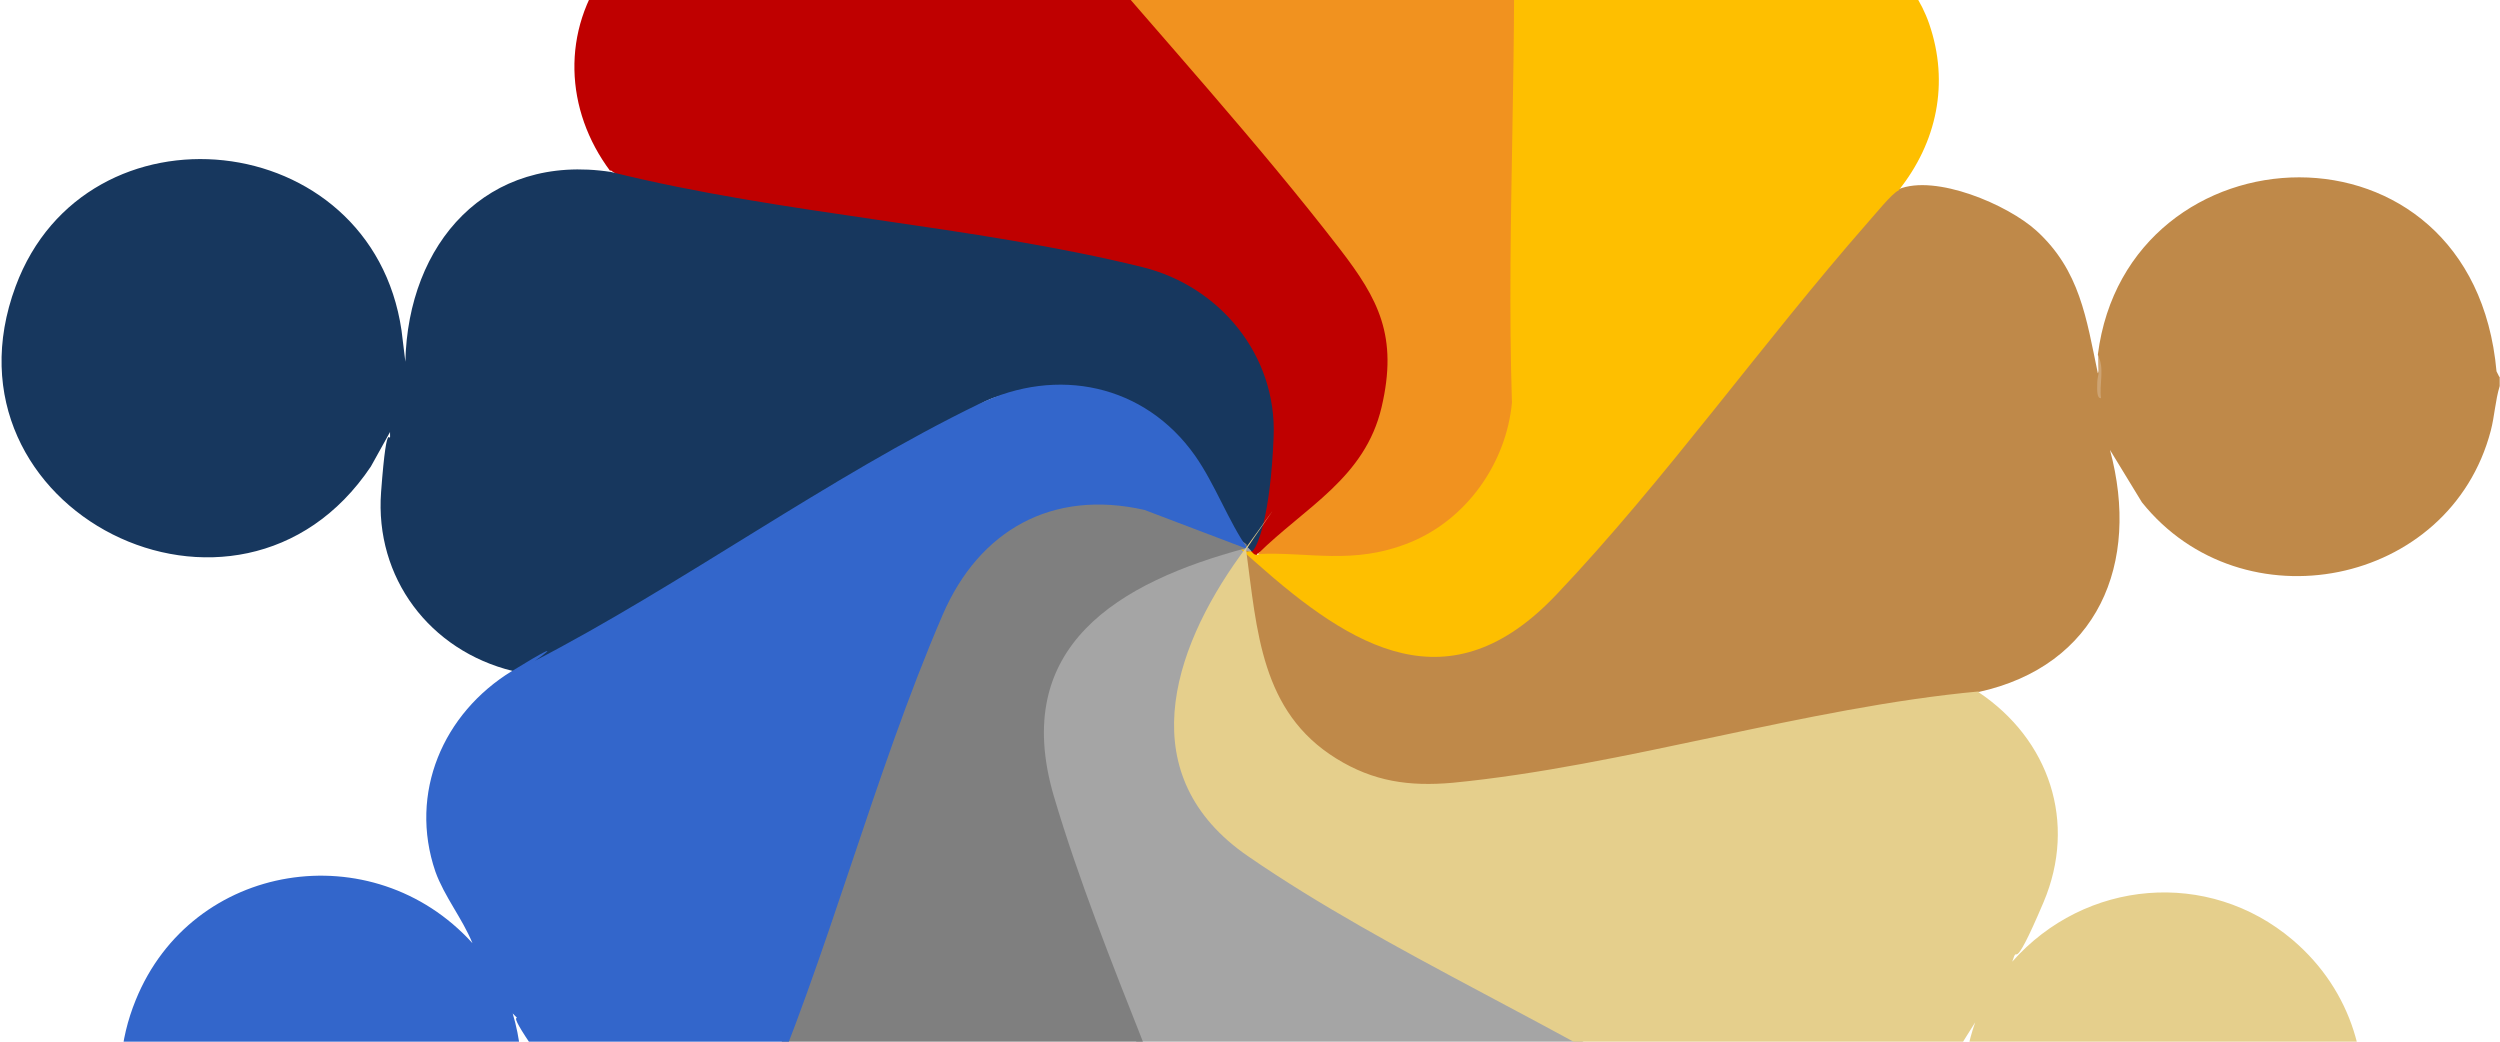 <?xml version="1.0" encoding="UTF-8"?>
<svg xmlns="http://www.w3.org/2000/svg" version="1.1" width="1920" height="800" viewBox="0 0 1920 800"><svg xmlns:i="http://ns.adobe.com/AdobeIllustrator/10.0/" id="Ebene_1" version="1.1" viewBox="0 0 391.2 386.4" width="1920" height="1896" x="0" y="-548">
  <defs>
    <style>
      .st0 {
        fill: #cda372;
      }

      .st1 {
        fill: #bf8949;
      }

      .st2 {
        fill: #f1921f;
      }

      .st3 {
        fill: #e5cf8c;
      }

      .st4 {
        fill: #17375e;
      }

      .st5 {
        fill: #febf00;
      }

      .st6 {
        fill: #3366cb;
      }

      .st7 {
        fill: #a5a5a5;
      }

      .st8 {
        fill: #bf0000;
      }

      .st9 {
        fill: #7f7f7f;
      }

      .st10 {
        fill: #a1a1a1;
      }
    </style>
  </defs>
  <path class="st7" d="M194.9,197.5c.1-.3.3-.3.5,0,.6-.6.6-.3.5.5-.1.4-.3.4-.5,0-.1.4-.3.4-.5,0l-.5,1.8c-9.9,13.1-15.8,33.3.2,44.4,7.8,5.4,15.9,10.3,24.2,14.8,17.2,8.8,34,18.3,50.3,28.4l-.3,1.1c3.2,11.6-.9,23.4-10.9,30.1l-12.2,5.4c38.4-4.6,50.4,48.8,13.7,60.9l-5.5,1.4c-2.2-.2-4.6.2-6.7,0-5.3-.6-12.2-3.6-16.3-6.9-17-13.9-15-39,2.9-51.1-3,.5-5.6,2-8.5,2.7-14.4,3.7-26.5-3.4-32.3-16.6-.8-1.1-1.5-2.1-2-3.4-7.4-21.4-15.5-42.4-23.5-63.6-1.5-4.4-2.9-8.8-4.1-13.2-3.6-13,1.8-23.7,12.9-30.4,5.2-3.2,12.6-6.5,18.6-6.4Z"/>
  <path class="st1" d="M391.2,170.7v1.4c-.7,2.3-.8,4.7-1.4,7-6.4,24.4-38.9,30.8-54.6,11.2l-5-8.2c4.8,17.8-1.9,33.8-20.6,37.9-1.1.6-2.2,1.1-3.4,1.3-17.7,2.9-35.3,5.8-52.8,9.9-6.9,1.5-14,2.5-21,3.5-19.4,2.8-32-3.4-36.5-23-.9-4.1-2.2-9.8-1.1-13.8.1,0,.3,0,.5,0,4.2,3.3,8.5,6.5,13,9.8,16.4,10.6,26.5,5.7,38.8-8.3,16.3-19.8,32.6-39.3,48.9-58.5l1.1.4c5.8-2.4,17.1,2.4,21.6,6.5,6.8,6.2,7.8,13.7,9.6,22.3.4-.6.4-1.5,0-2.9,4.6-36.2,58.7-38.7,62.4,2.6l.4.8Z"/>
  <path class="st8" d="M95.5,138.5c-7.2-9.6-7.7-22.1-.4-31.8s6.2-5.6,9-8.9c-30.3,14.9-60.3-21.9-38.4-48.2,22.4-26.9,66.4-1.3,52.9,32.2s-2.8,4.8-3.9,7.3c3.2-2.1,5.8-5.1,9.1-7,11.8-6.7,24.7-3.6,33.6,6,.4,0,.7,0,1.1.2s.6.2.8.4c14.4,17.4,29.2,35.1,44.1,52.4,3.3,3.9,6.4,8,9.4,12.1,8.8,12,6.2,25.9-4,35.9s-7.9,7.2-12,9.2c-.4.9-1.1.4-1-.5-.1-3,.2-6.2,1.1-9.5,4.7-21-5.3-31.8-26-35.8-15.5-3-31.1-5.4-46.7-7.6-8.4-1.3-16.9-2.7-25.2-4.7s-1.2-.4-1.8-.8-1.2-.7-1.7-1.1Z"/>
  <path class="st4" d="M80.2,216.7c-13-3.2-21.6-14.6-20.6-28s1.5-6.3,1.4-9.4l-3,5.4c-20.7,30.9-68.6,6.8-55.6-28.2,11-29.7,55.7-25.2,60.4,6.9l.6,4.9c.4-18.5,12.7-32.7,32.2-29.7,26.9,6.7,56.5,8.3,83.2,14.9,12.1,3,21,13.8,20.5,26.5s-2.6,17.5-3.4,18c-.1-.1-.4-.4-.5-.5l-2.2-1.6c-5.5-11.8-12-22.6-26.4-23s-13.2,2.8-19.7,6.3c-21.3,12.7-42.7,25.2-64.2,37.6-.9.5-1.9.8-2.7,0Z"/>
  <path class="st5" d="M236.6,89.2c8.5-8.4,20.5-11.4,31.5-5.8l10.2,7.3-4.1-7.7c-10.2-27.4,19.2-53,44.7-38.4,25.3,14.5,18.9,52.2-9.4,57.9s-14.2,0-21.1-3.1c5.4,4.9,11,8.8,13.5,16,3.2,9.3,1.2,18.6-4.8,26.1-1,.4-3.8,3.9-4.8,5-16.4,18.7-31.8,40.4-48.7,58.2-16.8,17.8-32,8.4-47-4.9s-1.3-.7-1.3-1.8c.1,0,.4,0,.5,0,.3.2.4.6,1,.5l2.5-1c17.3,2.3,34.1-3.4,36.4-22.7-.2-6.2-.3-12.4-.2-18.7.3-20.5.3-41,.4-61.6,0-1.8.4-3.6.8-5.3Z"/>
  <path class="st9" d="M194.9,197.5c-19.8,5.3-36.9,15.3-30,38.8,7.7,26,20.7,51.9,28.1,78.2-3.9,11.1-15.6,17.4-27.1,16.3-4.4-.4-8.4-2.9-12.7-3.8,21.2,13.4,19.1,46.2-4.5,55.7-30.2,12.2-56.6-23.5-36.5-48.5s13.8-11.5,19.6-11.5h9.4l-9.1-3.6c-12.3-6.4-17.5-19-13.4-32.4.1-1.4.3-2.9.8-4.3,7.7-20.9,15.2-41.9,22.5-63,1.7-4.7,3.7-9.3,5.7-13.9,5-11.2,15.4-16.5,27.4-15.7,3,.2,16,4.4,18.4,6s1.3.9,1.6,1.6Z"/>
  <path class="st2" d="M157.4,88.2c0-9.5,5.9-18.7,14.4-22.8,1.3-.6,6.8-2.6,7.9-2.6h12.2l-6.7-2.2c-34.8-15-18.3-67.6,19.1-59.4,29.6,6.6,32.7,48,4.9,59.4l-6.7,2.2h11.8c3.6,0,10.7,3.9,13.4,6.2,6.4,5.5,8.6,11.9,8.9,20.1,1.1,28.3-.9,57.3,0,85.6-.9,9.5-7.1,18.3-16,21.9s-15.8,1.4-23.8,1.8c7.5-7.4,16.8-11.9,19.4-23s-.5-16.9-6.5-24.7c-12.8-16.6-28-33.3-41.7-49.4s-6.8-9.2-10.6-13.2Z"/>
  <path class="st6" d="M195.4,197.5h-.5l-15.8-6c-14.5-3.3-25.9,3.2-31.6,16.4-10.9,25.3-17.9,53.4-28.9,78.7-11.8,5.5-25.7,2.4-33.3-8.2s-2.9-5.9-5.1-8.1c4.7,15.7-3,32.5-18.3,38.6-25.6,10.3-51.1-15.2-40.7-40.7,8.8-21.7,37.1-26.1,52.7-8.9-1.6-3.9-4.4-7.3-5.8-11.2-4.2-12.3,1.2-24.8,12-31.4s2.3-.6,3.2-1.4c23.4-12.1,46.4-29,69.9-40.4,12.2-5.9,25.9-3.1,33.8,8.1,3.1,4.4,5.3,10.4,8.2,14.5Z"/>
  <path class="st0" d="M328.3,167.3c1.1,1.9.2,4.6.5,6.7-.7.1-.6-1.5-.6-2,0-1,.1-1.2.2-1.8,0-.9-.1-2,0-2.9Z"/>
  <path class="st3" d="M309.6,220c11.1,7.4,15.5,20.4,10.2,32.9s-3.8,5.9-4.9,9.3c11.4-12.9,30.7-14.6,43.9-3.4,18.8,16,12.5,46.6-11,53.7-25,7.6-47.2-16.5-38.7-40.8l-6.9,11c-8.6,10-21.8,11.6-33.4,5.7s-.5-.7-.8-.9c-22.8-14.8-50.5-26.5-72.7-41.8-18.2-12.5-12.1-32-1.2-47.1s.4-.5.9-.8c1.7,12.6,2.3,25.3,14.1,32.6,5.8,3.6,11.4,4.4,18.2,3.8,26.8-2.6,55.3-11.8,82.4-14.3Z"/>
  <polygon class="st10" points="144.5 323.1 144.5 323.6 142.6 323.6 142.6 322.6 144.5 323.1"/>
</svg></svg>
